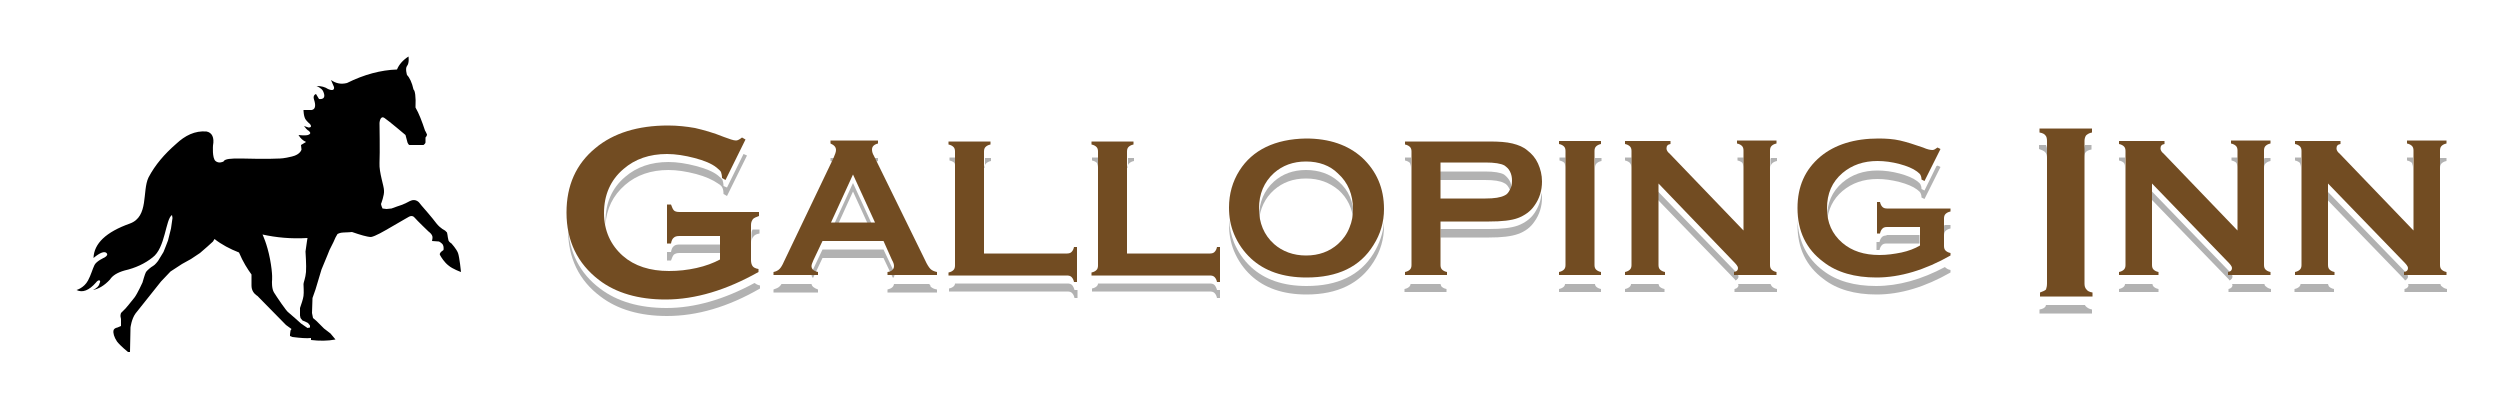 <?xml version="1.0" encoding="utf-8"?>
<!-- Generator: Adobe Illustrator 21.1.0, SVG Export Plug-In . SVG Version: 6.00 Build 0)  -->
<svg version="1.1" id="Layer_1" xmlns="http://www.w3.org/2000/svg" xmlns:xlink="http://www.w3.org/1999/xlink" x="0px" y="0px"
	 viewBox="0 0 500 83" style="enable-background:new 0 0 500 83;" xml:space="preserve">
<style type="text/css">
	.st0{fill:#B2B2B2;}
	.st1{fill:#724C22;}
</style>
<path d="M52.5,46.9c0,0,0.9,1.8,1.5,4.9c0.6,3.2,0.4,4.4,0.4,4.4s-0.1,1.5,0.4,2.3c0.5,0.8,2.5,3.8,2.9,4c0.4,0.3,2.5,2.2,2.5,2.2
	l1.3,0.9l0.5-0.1L62,65.1l-0.4-0.5L61,64.3l-0.5-0.2l-0.4-0.5L60,63.1v-0.5l0-1l0.2-0.6c0,0,0.4-1.1,0.5-1.8c0.1-0.7,0-2.1,0-2.4
	c0-0.3,0.4-1.2,0.5-2.4c0.1-1.2-0.1-4.1-0.1-4.1l0.3-2.1l0.1-0.6C58.2,47.8,55.2,47.5,52.5,46.9L52.5,46.9z M75.9,24.6
	c0,0,0.1,6,0,8c-0.1,1.9,0.9,4.6,0.9,5.5c0.1,0.9-0.6,2.7-0.6,2.7l0.1,0.4l0.2,0.5l0.8,0.1l1-0.1l1.1-0.4c0,0,1.4-0.4,2.6-1.1
	c1.2-0.6,1.9,0.4,1.9,0.4l0.4,0.5c0,0,2.2,2.5,3,3.6c0.8,1,1.7,1.4,1.7,1.4l0.4,0.4l0.1,0.5c0,0,0.1,0.8,0.2,1.1
	c0.1,0.3,0.6,0.6,0.6,0.6s1,1.1,1.3,1.9c0.3,0.8,0.6,3.8,0.6,3.8s-1.7-0.6-2.5-1.3c-0.8-0.6-1.5-1.7-1.7-2.1
	c-0.2-0.3,0.3-0.7,0.3-0.7l0.4-0.3c0,0,0.1-0.6-0.1-1c-0.2-0.4-0.8-0.7-0.8-0.7l-1.4-0.1c0,0,0,0.1,0.1-0.6c0.1-0.7-0.8-1.3-0.8-1.3
	s-2.3-2.2-2.8-2.8c-0.5-0.6-1.2-0.1-1.2-0.1L81,43.8l-3.8,2.2c0,0-2.2,1.3-3,1.4c-0.8,0-2.6-0.6-2.6-0.6l-1.2-0.4c0,0-1,0.1-1.7,0.1
	c-0.7,0-1.2,0.3-1.2,0.3l-0.4,0.7l-0.4,0.9L65.9,50l-0.4,1l-1.2,2.9l-1.2,4l-0.6,1.7c0,0-0.1,2.9-0.1,3c0,0.1,0.2,1,0.2,1l0.7,0.6
	l0.7,0.7l0.8,0.8l1.3,1l1,1.2c-1.6,0.3-3.2,0.3-4.9,0.1v-0.4c-0.9,0.1-2.1,0-3.7-0.2L58,67.2v-0.3l0.1-0.8l0.2-0.3L57.2,65l-5.7-5.8
	c-0.8-0.5-1.2-1.2-1.2-2.1l0-2.2c-0.8-1.1-1.7-2.5-2.5-4.4c-1.8-0.7-3.5-1.6-4.9-2.7l-0.3,0.5l-1.1,1L40,50.6l-0.9,0.6l-0.9,0.6
	l-1.8,1l-2.3,1.5l-1.9,2c0,0-4.3,5.4-5.1,6.4c-0.8,1.1-1,2.8-1,2.8L26,70.4l-0.4,0c0,0-1.5-1.2-2.2-2.1c-0.6-0.9-0.8-1.7-0.7-2.2
	c0.1-0.5,0.8-0.6,0.8-0.6l0.7-0.3v-0.3v-0.4l0-0.7l-0.1-0.5V63l0.1-0.4l0.9-0.9c0,0,1.2-1.4,1.8-2.2c0.6-0.8,1.6-3,1.6-3
	s0.5-1.8,0.7-2.1c0.2-0.3,1-1,1.4-1.2c0.4-0.2,1-1,1-1s1-1.6,1.1-1.8c0.1-0.2,0.9-2.3,0.9-2.3l0.6-2.4l0.3-2.1L34.4,43
	c-1.3,0.8-1.3,6.6-3.9,8.5c-1.5,1.2-3.4,2.1-5.6,2.6c-1.4,0.4-2.4,1-2.9,1.8c-1.1,1.2-2.3,1.9-3.4,2.1c0.8-0.4,1.2-0.8,1.3-1.3
	c0.4-0.7-0.2-0.9-0.7-0.2c-1.4,1.6-2.7,2.1-3.9,1.5c0,0,1.5-0.4,2.3-1.9c0.6-1.1,0.9-2.3,1.3-3.1c0.4-0.8,2-1.5,2-1.5
	c0.5-0.3,0.7-0.6,0.4-0.9c-0.4-0.4-1.3-0.1-2.6,1c0.1-2.9,2.5-5.2,7.3-6.9c3.8-1.4,2.4-6.5,3.7-9.2c1.3-2.5,3.2-4.7,5.5-6.7
	c1.8-1.7,3.8-2.7,6.1-2.5c1.1,0.2,1.6,1.2,1.3,2.8c0,0-0.2,2.5,0.5,3.1c0.7,0.6,1.6,0.1,1.6,0.1c0.5-1.1,5.1-0.3,11.3-0.6
	c0,0,0.8,0,2.4-0.4c1.7-0.4,1.9-1.4,1.9-1.4l-0.1-0.9l1-0.6c-0.6-0.3-1.1-0.7-1.5-1.4c0.8,0.1,1.5,0.1,1.9,0
	c0.5-0.2,0.6-0.4,0.2-0.8c-0.4-0.2-0.7-0.6-1-1l0.9,0.3c0.6,0,0.6-0.3,0.3-0.7c0,0-0.3-0.2-0.8-0.8c-0.5-0.6-0.5-2-0.5-2h1.3
	c0,0,1.6,0.3,0.8-2.1c-0.3-0.9,0.4-1.1,0.4-1.1l0.6,1c0,0,1.7,0.3,0.8-1.6c-0.3-0.6-1.3-1-1.3-1c1,0,1.7,0.2,2.3,0.6
	c0.9,0.4,1.3,0.2,1.2-0.4L66.2,16c1,0.7,2,0.9,3.2,0.6c3.4-1.7,6.8-2.6,10-2.7c0.4-1,1.2-1.9,2.3-2.6c0,0,0.2,1.3-0.3,1.9
	C81,13.7,81.4,15,81.4,15c0.5,0.5,1,1.5,1.3,2.9c0.3,0.2,0.5,1.4,0.4,3.6c0.7,1.2,1.3,2.8,1.9,4.6c0,0,0.3,0.5,0.4,0.8
	c0,0.3-0.3,0.6-0.3,0.6s0,0.9,0,1c0,0.2-0.4,0.5-0.4,0.5l-2.8,0c-0.2,0-0.4-0.5-0.4-0.5L81.1,27c0,0-3.3-2.8-4.2-3.4
	C76,23,75.9,24.6,75.9,24.6L75.9,24.6z"/>
<g>
	<g>
		<path class="st0" d="M135.9,48.9c-0.5,0-0.9,0.1-1.1,0.3c-0.3,0.2-0.5,0.6-0.6,1.2h-0.8v1.7h0.8c0.2-0.6,0.4-1,0.6-1.2
			c0.3-0.2,0.6-0.3,1.1-0.3h8.3v-1.7H135.9z"/>
		<path class="st0" d="M144.7,37.2c0-0.5-0.1-0.9-0.2-1.2c-0.1-0.2-0.4-0.5-0.9-0.9c-1-0.8-2.5-1.4-4.4-1.9
			c-1.9-0.5-3.8-0.8-5.5-0.8c-3.5,0-6.4,1-8.7,3c-2.6,2.2-3.9,5.2-3.9,8.8c0,0.3,0,0.6,0,0.8c0.2-3.3,1.5-5.9,3.9-8
			c2.3-2,5.2-3,8.7-3c1.7,0,3.6,0.3,5.5,0.8c1.9,0.5,3.4,1.2,4.4,1.9c0.5,0.3,0.8,0.6,0.9,0.9c0.1,0.2,0.2,0.6,0.2,1.2l0.7,0.4
			l4-8.1l-0.7-0.3l-3.3,6.7L144.7,37.2z"/>
		<path class="st0" d="M133.3,61.6c-5.4,0-9.9-1.3-13.3-3.9c-4-3-6.2-7.2-6.4-12.5c0,0.2,0,0.4,0,0.6c0,5.8,2.2,10.3,6.5,13.5
			c3.4,2.6,7.9,3.9,13.3,3.9c6,0,12.2-1.8,18.6-5.5v-0.6c-0.5-0.1-0.8-0.3-1.1-0.5C144.8,59.9,138.9,61.6,133.3,61.6z"/>
		<path class="st0" d="M150.3,46.8v1.7c0-0.5,0.1-0.9,0.4-1.2c0.2-0.3,0.6-0.5,1.2-0.6v-0.8h-1.4C150.4,46.1,150.3,46.4,150.3,46.8z
			"/>
	</g>
	<g>
		<polygon class="st0" points="170.6,36.6 166.2,46.2 167,46.2 170.6,38.3 174.2,46.2 175,46.2 		"/>
		<path class="st0" d="M167,32.8c0.1-0.4,0.2-0.7,0.2-1c0-0.1,0-0.2,0-0.2h-1.1v0.6C166.5,32.3,166.8,32.5,167,32.8z"/>
		<path class="st0" d="M174.7,32.7c0.2-0.2,0.5-0.4,0.9-0.5v-0.6h-1.1c0,0,0,0.1,0,0.1C174.4,32,174.5,32.3,174.7,32.7z"/>
		<path class="st0" d="M185.8,56.8h-7c-0.1,0.6-0.5,0.9-1.3,1.1v0.6h9.9v-0.6c-0.6-0.1-1-0.3-1.3-0.6
			C186.1,57.1,186,56.9,185.8,56.8z"/>
		<path class="st0" d="M162.3,56.8h-6c-0.1,0.2-0.3,0.4-0.4,0.5c-0.3,0.3-0.7,0.4-1.2,0.6v0.6h8.9v-0.6
			C162.8,57.6,162.4,57.3,162.3,56.8z"/>
		<path class="st0" d="M178.6,55.6c0.2-0.2,0.3-0.4,0.3-0.7c0-0.3-0.1-0.7-0.4-1.2l-1.8-3.8h-12.2l-1.8,3.8
			c-0.2,0.5-0.4,0.9-0.4,1.2c0,0.3,0.1,0.5,0.3,0.7c0-0.1,0.1-0.1,0.1-0.2l1.8-3.8h12.2l1.8,3.8C178.6,55.5,178.6,55.6,178.6,55.6z"
			/>
	</g>
	<g>
		<path class="st0" d="M191.1,33.6v-1.7c0-0.1,0-0.3,0-0.4h-1.2v0.6c0.5,0.1,0.8,0.3,1,0.5C191,32.9,191.1,33.2,191.1,33.6z"/>
		<path class="st0" d="M196.9,33.6c0-0.4,0.1-0.7,0.3-0.9c0.2-0.2,0.5-0.4,1-0.5v-0.6H197c0,0.1,0,0.2,0,0.4V33.6z"/>
		<path class="st0" d="M214.4,57c-0.2-0.2-0.5-0.3-0.9-0.3H191c0,0.2-0.1,0.4-0.2,0.5c-0.2,0.2-0.5,0.4-1,0.5v0.6h23.7
			c0.4,0,0.7,0.1,0.9,0.3s0.4,0.5,0.5,1h0.6V58h-0.6C214.8,57.6,214.6,57.2,214.4,57z"/>
	</g>
	<g>
		<path class="st0" d="M225.5,33.6c0-0.4,0.1-0.7,0.3-0.9c0.2-0.2,0.5-0.4,1-0.5v-0.6h-1.2c0,0.1,0,0.2,0,0.4V33.6z"/>
		<path class="st0" d="M219.6,33.6v-1.7c0-0.1,0-0.3,0-0.4h-1.2v0.6c0.5,0.1,0.8,0.3,1,0.5C219.5,32.9,219.6,33.2,219.6,33.6z"/>
		<path class="st0" d="M242.9,57c-0.2-0.2-0.5-0.3-0.9-0.3h-22.4c0,0.2-0.1,0.4-0.2,0.5c-0.2,0.2-0.5,0.4-1,0.5v0.6H242
			c0.4,0,0.7,0.1,0.9,0.3s0.4,0.5,0.5,1h0.6V58h-0.6C243.3,57.6,243.1,57.2,242.9,57z"/>
	</g>
	<g>
		<path class="st0" d="M267.7,36.3c-1.7-1.5-3.9-2.3-6.5-2.3c-2.6,0-4.7,0.8-6.4,2.3c-2,1.8-3,4.2-3,7.1c0,0.3,0,0.6,0,0.8
			c0.2-2.5,1.2-4.6,3-6.2c1.7-1.5,3.8-2.3,6.4-2.3c2.6,0,4.7,0.8,6.5,2.3c1.8,1.6,2.8,3.7,3,6.3c0-0.3,0-0.5,0-0.8
			C270.8,40.4,269.7,38,267.7,36.3z"/>
		<path class="st0" d="M274.7,50.7c-2.7,4.4-7.2,6.5-13.4,6.5c-4.7,0-8.4-1.3-11.1-3.8c-1.5-1.4-2.6-3-3.4-4.9c-0.6-1.5-0.9-3-1-4.6
			c0,0.3,0,0.7,0,1c0,1.8,0.3,3.6,1,5.3c0.8,1.9,1.9,3.5,3.4,4.9c2.7,2.5,6.4,3.8,11.1,3.8c6.2,0,10.7-2.2,13.4-6.5
			c1.4-2.2,2.1-4.6,2.1-7.2c0-0.2,0-0.5,0-0.7C276.6,46.7,275.9,48.7,274.7,50.7z"/>
	</g>
	<g>
		<path class="st0" d="M301.9,36.1c-0.3-0.5-0.7-0.9-1.1-1.2c-0.7-0.4-2-0.6-3.8-0.6h-9V36h9c1.8,0,3.1,0.2,3.8,0.6
			c0.5,0.2,0.8,0.6,1.1,1.2c0.2,0.3,0.3,0.6,0.3,0.9c0.1-0.3,0.1-0.6,0.1-0.8C302.3,37.2,302.2,36.6,301.9,36.1z"/>
		<path class="st0" d="M282.2,33.6v-1.7c0-0.1,0-0.3,0-0.4H281v0.6c0.5,0.1,0.8,0.3,1,0.5C282.1,32.9,282.2,33.2,282.2,33.6z"/>
		<path class="st0" d="M288.1,56.8h-6c0,0.2-0.1,0.4-0.2,0.5c-0.2,0.2-0.5,0.4-1,0.5v0.6h8.4v-0.6c-0.5-0.1-0.8-0.3-1-0.5
			C288.2,57.2,288.2,57,288.1,56.8z"/>
		<path class="st0" d="M306.9,42.6c-0.8,1.2-2,2-3.3,2.5c-1.4,0.5-3.3,0.7-5.8,0.7h-9.7v1.7h9.7c2.5,0,4.4-0.2,5.8-0.7
			s2.5-1.3,3.3-2.5c1-1.4,1.5-3,1.5-4.8c0-0.3,0-0.6-0.1-0.9C308.2,40.1,307.7,41.4,306.9,42.6z"/>
	</g>
	<g>
		<path class="st0" d="M313.1,33.6v-1.7c0-0.1,0-0.3,0-0.4h-1.2v0.6c0.5,0.1,0.8,0.3,1,0.5C313,32.9,313.1,33.2,313.1,33.6z"/>
		<path class="st0" d="M319,56.8h-6c0,0.2-0.1,0.4-0.2,0.5c-0.2,0.2-0.5,0.4-1,0.5v0.6h8.4v-0.6c-0.5-0.1-0.8-0.3-1-0.5
			C319.1,57.2,319,57,319,56.8z"/>
		<path class="st0" d="M319,31.9v1.7c0-0.4,0.1-0.7,0.3-0.9c0.2-0.2,0.5-0.4,1-0.5v-0.6H319C319,31.7,319,31.8,319,31.9z"/>
	</g>
	<g>
		<path class="st0" d="M326.3,33.6v-1.7c0-0.1,0-0.3,0-0.4H325v0.6c0.5,0.1,0.8,0.3,1,0.5C326.2,32.9,326.3,33.2,326.3,33.6z"/>
		<path class="st0" d="M334.2,32.2v-0.6h-0.8c0,0.2,0.2,0.5,0.4,0.8C333.9,32.3,334,32.2,334.2,32.2z"/>
		<path class="st0" d="M348.7,33.6v-1.7c0-0.1,0-0.3,0-0.4h-1.2v0.6c0.5,0.1,0.8,0.3,1,0.5C348.6,32.9,348.7,33.2,348.7,33.6z"/>
		<path class="st0" d="M354.1,31.9v1.7c0-0.4,0.1-0.7,0.3-0.9c0.2-0.2,0.5-0.4,1-0.5v-0.6h-1.2C354.1,31.7,354.1,31.8,354.1,31.9z"
			/>
		<path class="st0" d="M331.7,56.8h-5.5c0,0.2-0.1,0.4-0.2,0.5c-0.2,0.2-0.5,0.4-1,0.5v0.6h7.9v-0.6c-0.5-0.1-0.8-0.3-1-0.5
			C331.8,57.2,331.8,57,331.7,56.8z"/>
		<path class="st0" d="M354.1,56.8h-6.5c0,0.1,0.1,0.1,0.1,0.2c0,0.4-0.3,0.7-0.8,0.8v0.6h8.5v-0.6c-0.5-0.1-0.8-0.3-1-0.5
			C354.3,57.2,354.2,57,354.1,56.8z"/>
		<path class="st0" d="M347.7,55.3c0-0.3-0.3-0.7-1-1.4l-15.1-15.6V40l15.1,15.6c0.2,0.2,0.3,0.3,0.4,0.5
			C347.5,55.9,347.7,55.6,347.7,55.3z"/>
	</g>
	<g>
		<path class="st0" d="M377.3,47.1c-0.4,0-0.7,0.1-0.9,0.3s-0.4,0.5-0.5,1h-0.6V50h0.6c0.1-0.5,0.3-0.8,0.5-1
			c0.2-0.2,0.5-0.3,0.9-0.3h6.6v-1.7H377.3z"/>
		<path class="st0" d="M384.3,37.8c0-0.4-0.1-0.7-0.2-0.9c-0.1-0.2-0.3-0.4-0.7-0.7c-0.8-0.6-2-1.1-3.5-1.5c-1.5-0.4-3-0.6-4.4-0.6
			c-2.8,0-5.1,0.8-7,2.4c-2.1,1.8-3.1,4.1-3.1,7.1c0,0.3,0,0.6,0,0.8c0.2-2.5,1.2-4.6,3.1-6.2c1.9-1.6,4.2-2.4,7-2.4
			c1.4,0,2.8,0.2,4.4,0.6c1.5,0.4,2.7,0.9,3.5,1.5c0.4,0.3,0.6,0.5,0.7,0.7c0.1,0.2,0.2,0.5,0.2,0.9l0.6,0.3l3.2-6.4l-0.6-0.3
			c-0.1,0.1-0.1,0.1-0.2,0.1l-2.4,4.9L384.3,37.8z"/>
		<path class="st0" d="M388.8,45.4v1.7c0-0.4,0.1-0.7,0.3-0.9c0.2-0.2,0.5-0.4,1-0.5V45h-1.2C388.8,45.2,388.8,45.3,388.8,45.4z"/>
		<path class="st0" d="M389,53.4c-4.7,2.5-9.3,3.8-13.8,3.8c-4.3,0-7.9-1-10.6-3.1c-3.2-2.4-4.9-5.8-5.1-10c0,0.3,0,0.6,0,0.9
			c0,4.6,1.7,8.2,5.2,10.8c2.7,2.1,6.3,3.1,10.6,3.1c4.8,0,9.7-1.5,14.8-4.4v-0.5c-0.5-0.1-0.8-0.3-1-0.5
			C389,53.5,389,53.5,389,53.4z"/>
	</g>
	<g>
		<path class="st0" d="M416.8,29.9v1.7c0-0.5,0.1-0.9,0.3-1.1c0.2-0.3,0.6-0.5,1.2-0.6V29H417C416.9,29.3,416.8,29.6,416.8,29.9z"/>
		<path class="st0" d="M409.4,31.6v-1.7c0-0.4-0.1-0.6-0.2-0.9h-1.4v0.8c0.6,0.2,1,0.4,1.2,0.6C409.3,30.7,409.4,31.1,409.4,31.6z"
			/>
		<path class="st0" d="M417,61h-7.8c0,0.1-0.1,0.2-0.1,0.3c-0.2,0.3-0.6,0.5-1.2,0.6v0.8h10.5v-0.8c-0.6-0.1-1-0.4-1.2-0.6
			C417.1,61.2,417,61.1,417,61z"/>
	</g>
	<g>
		<path class="st0" d="M432.9,32.2v-0.6h-0.8c0,0.2,0.2,0.5,0.4,0.8C432.6,32.3,432.8,32.2,432.9,32.2z"/>
		<path class="st0" d="M425,33.6v-1.7c0-0.1,0-0.3,0-0.4h-1.2v0.6c0.5,0.1,0.8,0.3,1,0.5C425,32.9,425,33.2,425,33.6z"/>
		<path class="st0" d="M452.8,31.9v1.7c0-0.4,0.1-0.7,0.3-0.9c0.2-0.2,0.5-0.4,1-0.5v-0.6h-1.2C452.9,31.7,452.8,31.8,452.8,31.9z"
			/>
		<path class="st0" d="M447.5,33.6v-1.7c0-0.1,0-0.3,0-0.4h-1.2v0.6c0.5,0.1,0.8,0.3,1,0.5C447.4,32.9,447.5,33.2,447.5,33.6z"/>
		<path class="st0" d="M452.9,56.8h-6.5c0,0.1,0.1,0.1,0.1,0.2c0,0.4-0.3,0.7-0.8,0.8v0.6h8.5v-0.6c-0.5-0.1-0.8-0.3-1-0.5
			C453,57.2,452.9,57,452.9,56.8z"/>
		<path class="st0" d="M446.5,55.3c0-0.3-0.3-0.7-1-1.4l-15.1-15.6V40l15.1,15.6c0.2,0.2,0.3,0.3,0.4,0.5
			C446.3,55.9,446.5,55.6,446.5,55.3z"/>
		<path class="st0" d="M430.5,56.8H425c0,0.2-0.1,0.4-0.2,0.5c-0.2,0.2-0.5,0.4-1,0.5v0.6h7.9v-0.6c-0.5-0.1-0.8-0.3-1-0.5
			C430.6,57.2,430.5,57,430.5,56.8z"/>
	</g>
	<g>
		<path class="st0" d="M460.2,33.6v-1.7c0-0.1,0-0.3,0-0.4h-1.2v0.6c0.5,0.1,0.8,0.3,1,0.5C460.1,32.9,460.2,33.2,460.2,33.6z"/>
		<path class="st0" d="M482.6,33.6v-1.7c0-0.1,0-0.3,0-0.4h-1.2v0.6c0.5,0.1,0.8,0.3,1,0.5C482.5,32.9,482.6,33.2,482.6,33.6z"/>
		<path class="st0" d="M468.1,32.2v-0.6h-0.8c0,0.2,0.2,0.5,0.4,0.8C467.8,32.3,467.9,32.2,468.1,32.2z"/>
		<path class="st0" d="M465.6,56.8h-5.5c0,0.2-0.1,0.4-0.2,0.5c-0.2,0.2-0.5,0.4-1,0.5v0.6h7.9v-0.6c-0.5-0.1-0.8-0.3-1-0.5
			C465.7,57.2,465.7,57,465.6,56.8z"/>
		<path class="st0" d="M488,31.9v1.7c0-0.4,0.1-0.7,0.3-0.9c0.2-0.2,0.5-0.4,1-0.5v-0.6H488C488,31.7,488,31.8,488,31.9z"/>
		<path class="st0" d="M481.6,55.3c0-0.3-0.3-0.7-1-1.4l-15.1-15.6V40l15.1,15.6c0.2,0.2,0.3,0.3,0.4,0.5
			C481.4,55.9,481.6,55.6,481.6,55.3z"/>
		<path class="st0" d="M488.1,56.8h-6.5c0,0.1,0.1,0.1,0.1,0.2c0,0.4-0.3,0.7-0.8,0.8v0.6h8.5v-0.6c-0.5-0.1-0.8-0.3-1-0.5
			C488.2,57.2,488.1,57,488.1,56.8z"/>
	</g>
	<g>
		<path class="st1" d="M144.2,47.2h-8.3c-0.5,0-0.9,0.1-1.1,0.3c-0.3,0.2-0.5,0.6-0.6,1.2h-0.8v-7.8h0.8c0.2,0.6,0.4,1,0.6,1.2
			s0.6,0.3,1.1,0.3h15.9v0.8c-0.6,0.2-1,0.4-1.2,0.6c-0.2,0.3-0.4,0.6-0.4,1.2V52c0,0.5,0.1,0.9,0.3,1.2c0.2,0.3,0.6,0.5,1.2,0.6
			v0.6c-6.4,3.6-12.6,5.5-18.6,5.5c-5.4,0-9.9-1.3-13.3-3.9c-4.3-3.3-6.5-7.8-6.5-13.5c0-5.4,1.9-9.7,5.8-12.9
			c3.6-3,8.5-4.5,14.5-4.5c1.9,0,3.7,0.2,5.4,0.5c1.7,0.4,3.6,0.9,5.8,1.8c1.1,0.4,1.9,0.7,2.4,0.7c0.3,0,0.7-0.2,1.2-0.6l0.7,0.4
			l-4,8.1l-0.7-0.4c0-0.5-0.1-0.9-0.2-1.2c-0.1-0.2-0.4-0.5-0.9-0.9c-1-0.8-2.5-1.4-4.4-1.9c-1.9-0.5-3.8-0.8-5.5-0.8
			c-3.5,0-6.4,1-8.7,3c-2.6,2.2-3.9,5.2-3.9,8.8c0,3.5,1.3,6.4,3.8,8.6c2.3,2,5.4,3,9.2,3c1.9,0,3.7-0.2,5.5-0.6
			c1.8-0.4,3.4-1,4.7-1.7V47.2z"/>
		<path class="st1" d="M176.7,48.2h-12.2l-1.8,3.8c-0.2,0.5-0.4,0.9-0.4,1.2c0,0.6,0.4,1,1.3,1.2v0.6h-8.9v-0.6
			c0.5-0.1,0.9-0.3,1.2-0.6s0.6-0.8,0.9-1.5l9.9-20.7c0.3-0.7,0.5-1.2,0.5-1.6c0-0.6-0.4-1-1.1-1.3v-0.6h9.5v0.6
			c-0.8,0.2-1.2,0.6-1.2,1.2c0,0.4,0.1,0.8,0.4,1.3L185,52c0.4,0.9,0.8,1.5,1.1,1.8c0.3,0.3,0.8,0.5,1.3,0.6v0.6h-9.9v-0.6
			c0.9-0.1,1.3-0.6,1.3-1.2c0-0.3-0.1-0.7-0.4-1.2L176.7,48.2z M175,44.5l-4.4-9.6l-4.4,9.6H175z"/>
		<path class="st1" d="M196.9,50.7h16.5c0.4,0,0.7-0.1,0.9-0.3s0.4-0.5,0.5-1h0.6v7h-0.6c-0.1-0.5-0.3-0.8-0.5-1
			c-0.2-0.2-0.5-0.3-0.9-0.3h-23.7v-0.6c0.5-0.1,0.8-0.3,1-0.5s0.3-0.5,0.3-0.9V30.3c0-0.4-0.1-0.7-0.3-0.9c-0.2-0.2-0.5-0.4-1-0.5
			v-0.6h8.4v0.6c-0.5,0.1-0.8,0.3-1,0.5c-0.2,0.2-0.3,0.5-0.3,0.9V50.7z"/>
		<path class="st1" d="M225.5,50.7H242c0.4,0,0.7-0.1,0.9-0.3s0.4-0.5,0.5-1h0.6v7h-0.6c-0.1-0.5-0.3-0.8-0.5-1
			c-0.2-0.2-0.5-0.3-0.9-0.3h-23.7v-0.6c0.5-0.1,0.8-0.3,1-0.5s0.3-0.5,0.3-0.9V30.3c0-0.4-0.1-0.7-0.3-0.9c-0.2-0.2-0.5-0.4-1-0.5
			v-0.6h8.4v0.6c-0.5,0.1-0.8,0.3-1,0.5c-0.2,0.2-0.3,0.5-0.3,0.9V50.7z"/>
		<path class="st1" d="M261.2,27.7c4.7,0,8.4,1.3,11.2,3.8c2.9,2.7,4.4,6.1,4.4,10.3c0,2.6-0.7,5-2.1,7.2c-2.7,4.4-7.2,6.5-13.4,6.5
			c-4.7,0-8.4-1.3-11.1-3.8c-1.5-1.4-2.6-3-3.4-4.9c-0.7-1.7-1-3.4-1-5.3c0-2.7,0.7-5.2,2.1-7.4C250.5,30,255,27.8,261.2,27.7z
			 M261.2,32.3c-2.6,0-4.7,0.8-6.4,2.3c-2,1.8-3,4.2-3,7.1c0,2.9,1,5.3,3,7.1c1.7,1.5,3.9,2.3,6.4,2.3c2.6,0,4.7-0.8,6.4-2.3
			c1-0.9,1.8-2,2.3-3.3c0.5-1.2,0.7-2.4,0.7-3.6c0-3-1-5.4-3-7.2C266,33.1,263.8,32.3,261.2,32.3z"/>
		<path class="st1" d="M288.1,44.2V53c0,0.4,0.1,0.7,0.3,0.9c0.2,0.2,0.5,0.4,1,0.5v0.6H281v-0.6c0.5-0.1,0.8-0.3,1-0.5
			c0.2-0.2,0.3-0.5,0.3-0.9V30.3c0-0.4-0.1-0.7-0.3-0.9c-0.2-0.2-0.5-0.4-1-0.5v-0.6h16.8c2,0,3.5,0.1,4.7,0.4s2.2,0.7,3,1.4
			c0.9,0.7,1.6,1.5,2.1,2.6c0.5,1.1,0.8,2.3,0.8,3.6c0,1.8-0.5,3.4-1.5,4.8c-0.8,1.2-2,2-3.3,2.5s-3.3,0.7-5.8,0.7H288.1z
			 M288.1,39.7h9c1.8,0,3-0.2,3.8-0.6c0.5-0.2,0.8-0.6,1.1-1.2c0.3-0.5,0.4-1.1,0.4-1.8c0-0.6-0.1-1.2-0.4-1.8s-0.7-0.9-1.1-1.2
			c-0.7-0.4-2-0.6-3.8-0.6h-9V39.7z"/>
		<path class="st1" d="M313.1,53V30.2c0-0.4-0.1-0.7-0.3-0.9c-0.2-0.2-0.5-0.4-1-0.5v-0.6h8.4v0.6c-0.5,0.1-0.8,0.3-1,0.5
			c-0.2,0.2-0.3,0.5-0.3,0.9V53c0,0.4,0.1,0.7,0.3,0.9c0.2,0.2,0.5,0.4,1,0.5v0.6h-8.4v-0.6c0.5-0.1,0.8-0.3,1-0.5
			C313,53.7,313.1,53.4,313.1,53z"/>
		<path class="st1" d="M331.7,36.7V53c0,0.4,0.1,0.7,0.3,0.9c0.2,0.2,0.5,0.4,1,0.5v0.6H325v-0.6c0.5-0.1,0.8-0.3,1-0.5
			c0.2-0.2,0.3-0.5,0.3-0.9V30.2c0-0.4-0.1-0.7-0.3-0.9c-0.2-0.2-0.5-0.4-1-0.5v-0.6h9.1v0.6c-0.6,0.1-0.8,0.4-0.8,0.9
			c0,0.3,0.2,0.7,0.6,1l14.8,15.4v-16c0-0.4-0.1-0.7-0.3-0.9c-0.2-0.2-0.5-0.4-1-0.5v-0.6h7.9v0.6c-0.5,0.1-0.8,0.3-1,0.5
			c-0.2,0.2-0.3,0.5-0.3,0.9V53c0,0.4,0.1,0.7,0.3,0.9c0.2,0.2,0.5,0.4,1,0.5v0.6h-8.5v-0.6c0.6-0.1,0.8-0.4,0.8-0.8
			c0-0.3-0.3-0.7-1-1.4L331.7,36.7z"/>
		<path class="st1" d="M384,45.4h-6.6c-0.4,0-0.7,0.1-0.9,0.3s-0.4,0.5-0.5,1h-0.6v-6.3h0.6c0.1,0.5,0.3,0.8,0.5,1
			c0.2,0.2,0.5,0.3,0.9,0.3h12.7v0.6c-0.5,0.1-0.8,0.3-1,0.5c-0.2,0.2-0.3,0.5-0.3,0.9v5.5c0,0.4,0.1,0.7,0.3,0.9
			c0.2,0.2,0.5,0.4,1,0.5v0.5c-5.1,2.9-10.1,4.4-14.8,4.4c-4.3,0-7.9-1-10.6-3.1c-3.5-2.6-5.2-6.2-5.2-10.8c0-4.3,1.5-7.7,4.6-10.3
			c2.9-2.4,6.8-3.6,11.6-3.6c1.5,0,3,0.1,4.3,0.4s2.9,0.8,4.6,1.4c0.9,0.4,1.5,0.5,1.9,0.5c0.3,0,0.6-0.2,1-0.5l0.6,0.3l-3.2,6.4
			l-0.6-0.3c0-0.4-0.1-0.7-0.2-0.9c-0.1-0.2-0.3-0.4-0.7-0.7c-0.8-0.6-2-1.1-3.5-1.5c-1.5-0.4-3-0.6-4.4-0.6c-2.8,0-5.1,0.8-7,2.4
			c-2.1,1.8-3.1,4.1-3.1,7.1c0,2.8,1,5.1,3.1,6.9c1.9,1.6,4.3,2.4,7.4,2.4c1.5,0,2.9-0.2,4.4-0.5c1.4-0.3,2.7-0.8,3.7-1.4V45.4z"/>
		<path class="st1" d="M409.4,56.7V28.2c0-0.5-0.1-0.9-0.3-1.1c-0.2-0.3-0.6-0.5-1.2-0.6v-0.8h10.5v0.8c-0.6,0.1-1,0.4-1.2,0.6
			c-0.2,0.3-0.3,0.7-0.3,1.1v28.5c0,0.5,0.1,0.9,0.4,1.2c0.2,0.3,0.6,0.5,1.2,0.6v0.8h-10.5v-0.8c0.6-0.2,1-0.4,1.2-0.6
			C409.3,57.6,409.4,57.2,409.4,56.7z"/>
		<path class="st1" d="M430.4,36.7V53c0,0.4,0.1,0.7,0.3,0.9c0.2,0.2,0.5,0.4,1,0.5v0.6h-7.9v-0.6c0.5-0.1,0.8-0.3,1-0.5
			c0.2-0.2,0.3-0.5,0.3-0.9V30.2c0-0.4-0.1-0.7-0.3-0.9c-0.2-0.2-0.5-0.4-1-0.5v-0.6h9.1v0.6c-0.6,0.1-0.8,0.4-0.8,0.9
			c0,0.3,0.2,0.7,0.6,1l14.8,15.4v-16c0-0.4-0.1-0.7-0.3-0.9c-0.2-0.2-0.5-0.4-1-0.5v-0.6h7.9v0.6c-0.5,0.1-0.8,0.3-1,0.5
			c-0.2,0.2-0.3,0.5-0.3,0.9V53c0,0.4,0.1,0.7,0.3,0.9c0.2,0.2,0.5,0.4,1,0.5v0.6h-8.5v-0.6c0.6-0.1,0.8-0.4,0.8-0.8
			c0-0.3-0.3-0.7-1-1.4L430.4,36.7z"/>
		<path class="st1" d="M465.6,36.7V53c0,0.4,0.1,0.7,0.3,0.9s0.5,0.4,1,0.5v0.6h-7.9v-0.6c0.5-0.1,0.8-0.3,1-0.5
			c0.2-0.2,0.3-0.5,0.3-0.9V30.2c0-0.4-0.1-0.7-0.3-0.9c-0.2-0.2-0.5-0.4-1-0.5v-0.6h9.1v0.6c-0.6,0.1-0.8,0.4-0.8,0.9
			c0,0.3,0.2,0.7,0.6,1l14.8,15.4v-16c0-0.4-0.1-0.7-0.3-0.9c-0.2-0.2-0.5-0.4-1-0.5v-0.6h7.9v0.6c-0.5,0.1-0.8,0.3-1,0.5
			c-0.2,0.2-0.3,0.5-0.3,0.9V53c0,0.4,0.1,0.7,0.3,0.9c0.2,0.2,0.5,0.4,1,0.5v0.6h-8.5v-0.6c0.6-0.1,0.8-0.4,0.8-0.8
			c0-0.3-0.3-0.7-1-1.4L465.6,36.7z"/>
	</g>
</g>
</svg>
